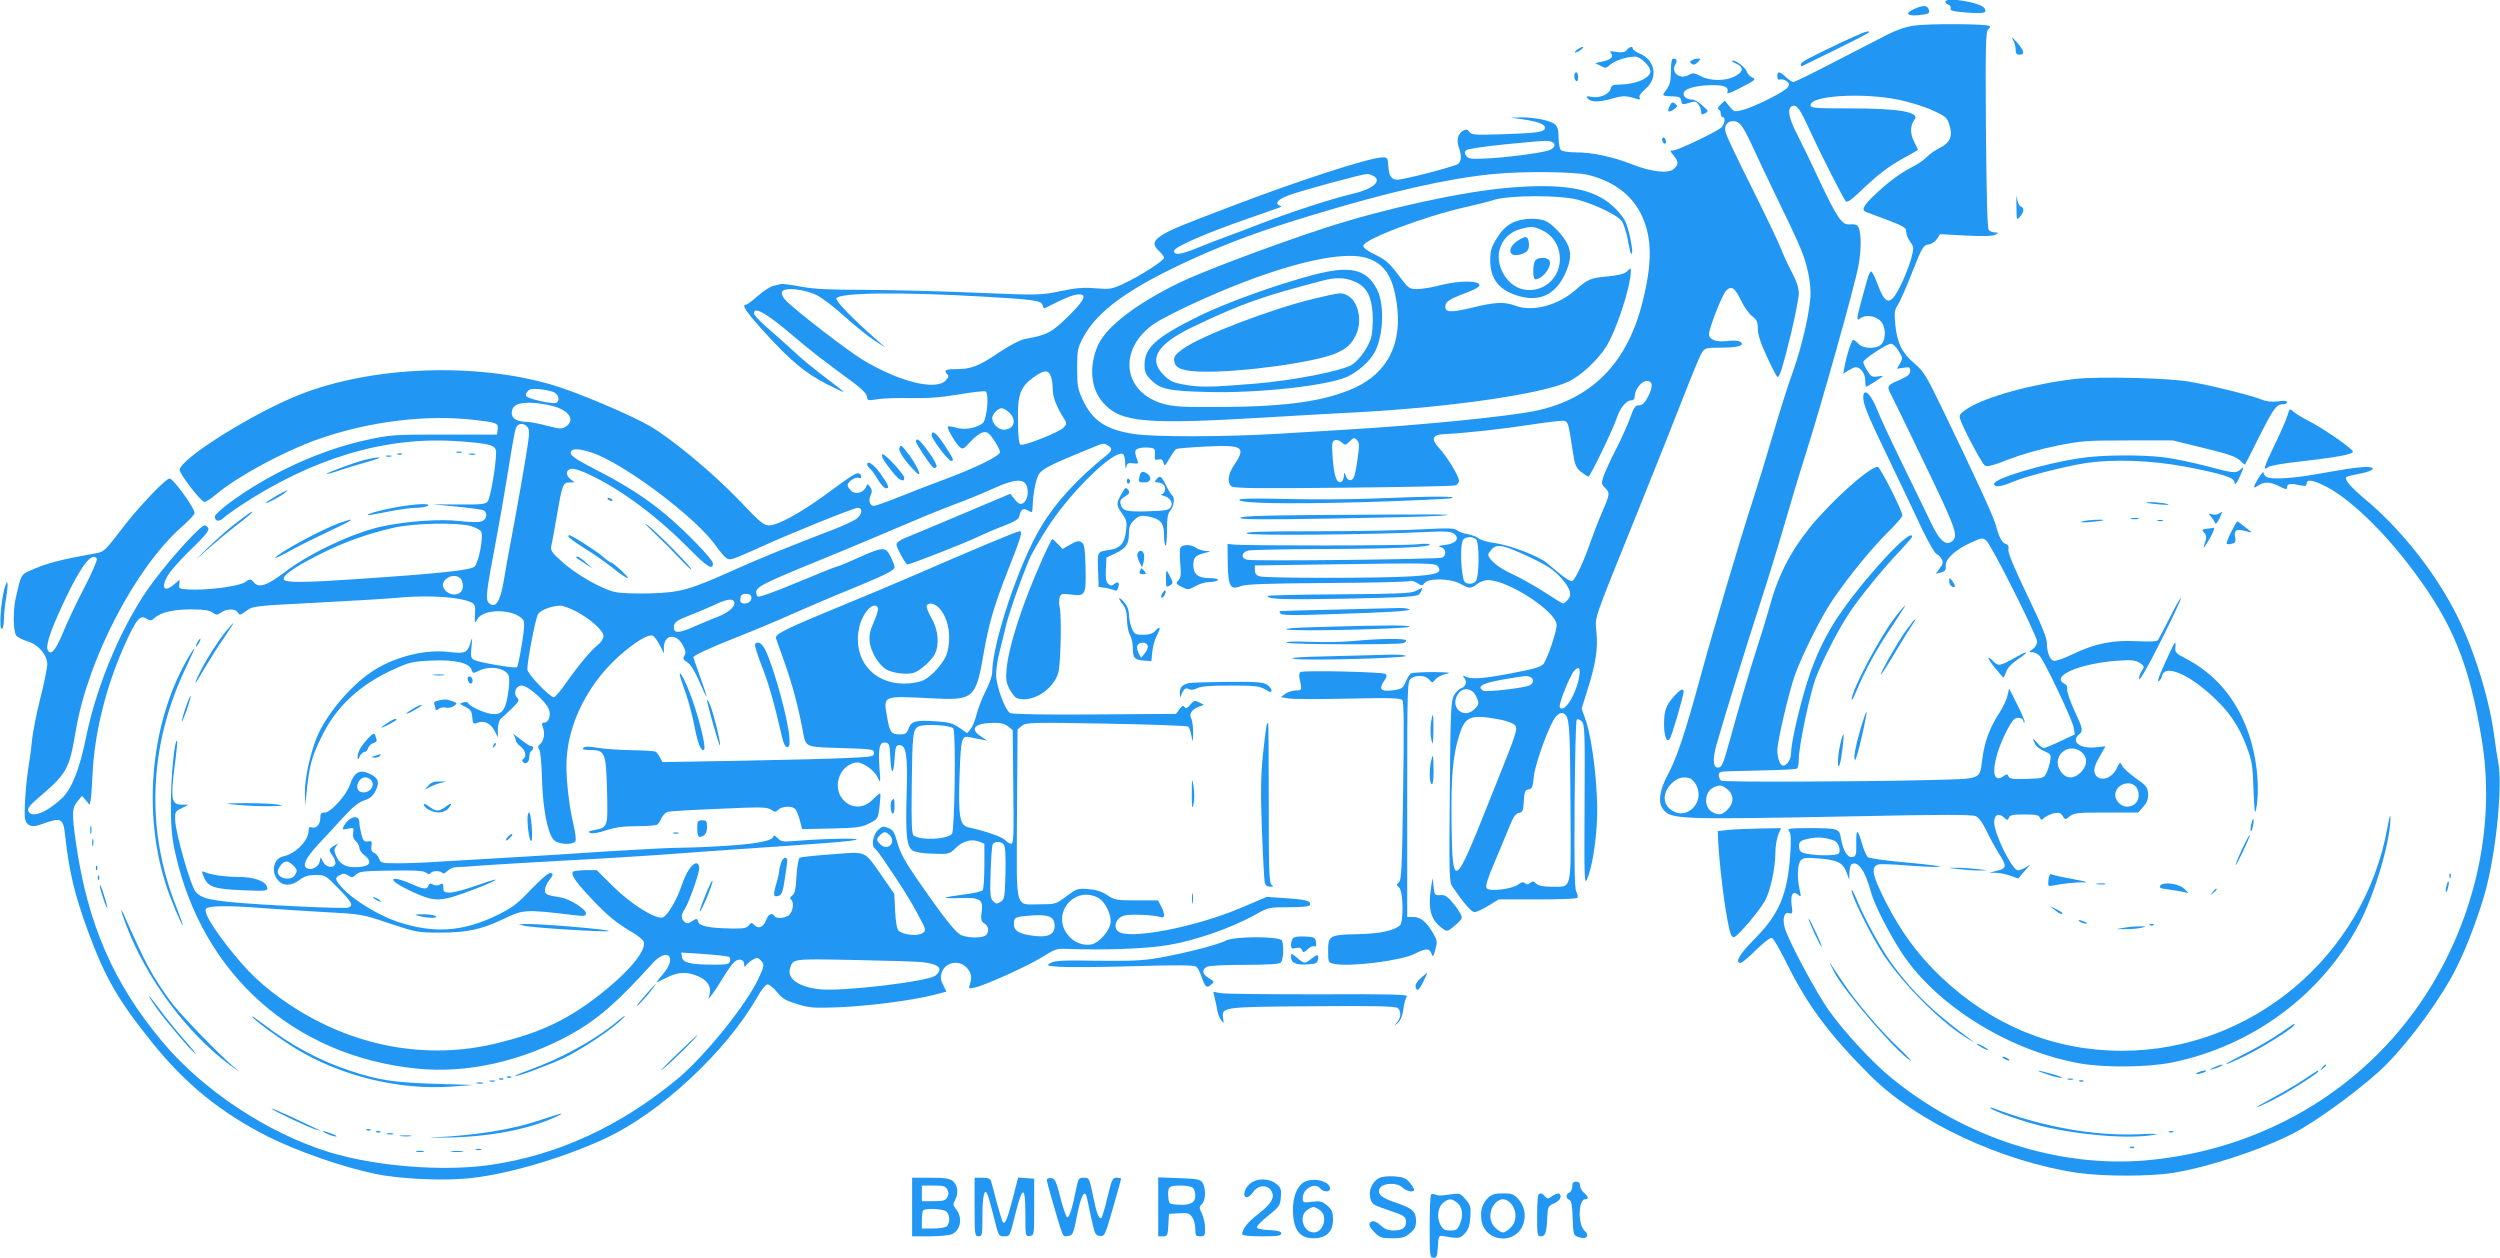 <?xml version="1.0" standalone="no"?>
<!DOCTYPE svg PUBLIC "-//W3C//DTD SVG 20010904//EN"
 "http://www.w3.org/TR/2001/REC-SVG-20010904/DTD/svg10.dtd">
<svg version="1.0" xmlns="http://www.w3.org/2000/svg"
 width="1280pt" height="644pt" viewBox="0 0 1280 644"
 preserveAspectRatio="xMidYMid meet">
<g transform="translate(0,644) scale(0.1,-0.1)"
fill="#2196f3" stroke="none">
<path d="M9960 6431 c0 -5 7 -12 16 -15 9 -3 14 -12 11 -20 -4 -10 14 -15 80
-20 92 -7 108 -3 94 21 -16 30 -201 61 -201 34z"/>
<path d="M9803 6395 c-51 -22 -42 -38 17 -33 58 6 63 9 54 32 -7 19 -28 20
-71 1z"/>
<path d="M9800 6309 c-42 -6 -92 -23 -140 -48 -41 -21 -163 -84 -270 -139
-107 -56 -200 -101 -207 -102 -7 0 -24 11 -39 25 -33 31 -44 32 -44 4 0 -14 5
-19 14 -16 8 3 22 -1 33 -8 14 -11 16 -18 7 -31 -13 -22 -166 -99 -228 -116
-46 -12 -47 -12 -71 17 l-24 30 -23 -22 c-12 -13 -17 -23 -10 -23 6 0 12 -9
12 -20 0 -11 5 -20 10 -20 16 0 11 -36 -7 -53 -26 -23 -223 -117 -245 -117
-19 0 -19 -1 1 -26 26 -33 26 -46 1 -69 -28 -25 -113 -16 -215 24 -99 39 -205
61 -288 61 -36 0 -68 5 -75 12 -7 7 -12 35 -12 63 0 37 -5 57 -18 68 -22 20
-107 37 -176 36 l-51 -1 62 -9 c79 -12 113 -25 113 -43 0 -22 -34 -27 -209
-33 -148 -5 -166 -4 -177 11 -10 14 -16 15 -33 7 -26 -15 -35 -49 -22 -85 15
-38 14 -71 -3 -85 -16 -13 -277 -81 -311 -81 -31 0 -43 18 -47 70 -3 43 -4 45
-33 44 -72 -4 -422 -117 -775 -252 -274 -104 -322 -125 -361 -153 -36 -25 -37
-45 -4 -75 14 -13 25 -28 25 -34 0 -14 -124 -94 -206 -132 -62 -29 -71 -30
-145 -24 -61 5 -101 2 -181 -15 -102 -21 -107 -21 -423 -8 -176 8 -432 14
-570 15 -190 0 -271 4 -337 17 -48 9 -93 15 -100 13 -7 -3 -25 -7 -40 -10 -15
-4 -50 -26 -78 -51 -28 -25 -55 -45 -60 -45 -25 0 -2 -35 97 -144 134 -146
203 -204 315 -262 49 -25 88 -43 88 -41 0 2 -41 34 -91 72 -50 37 -126 99
-168 139 -43 39 -105 95 -139 124 -34 29 -62 60 -62 68 0 37 64 1 198 -113 80
-69 170 -139 301 -234 50 -37 77 -63 79 -78 4 -23 6 -23 55 -15 29 5 105 7
170 6 85 -2 153 3 243 18 69 12 132 19 140 16 20 -8 7 -146 -15 -163 -32 -25
-93 -36 -134 -23 -21 6 -41 9 -44 6 -7 -7 41 -89 62 -106 14 -12 21 -8 53 28
20 23 49 44 63 48 23 5 31 0 58 -39 17 -25 31 -53 31 -62 0 -19 -126 -81 -285
-140 -55 -20 -155 -59 -223 -86 -67 -27 -129 -49 -137 -49 -22 0 -30 27 -17
55 8 17 7 28 -3 42 -13 17 -14 17 -21 0 -11 -29 -53 -41 -75 -21 -11 10 -19
23 -19 30 0 18 39 44 56 37 16 -6 19 13 4 22 -13 8 -33 -4 -175 -109 -128 -93
-243 -156 -287 -156 -28 0 -48 17 -152 127 -134 140 -348 318 -461 383 -105
60 -379 175 -499 210 -397 116 -926 95 -1295 -52 -239 -95 -611 -329 -611
-384 0 -22 110 -164 127 -164 8 0 35 18 61 40 105 89 345 219 517 280 261 92
556 129 804 100 115 -13 123 -16 119 -48 l-3 -27 -270 0 c-256 0 -276 -1 -396
-27 -239 -52 -499 -171 -706 -324 -40 -30 -73 -61 -73 -68 0 -25 21 -29 43 -9
12 11 49 38 82 60 372 247 749 360 1117 334 172 -12 198 -20 198 -58 -1 -74
-30 -237 -44 -252 -13 -13 -40 -15 -149 -14 l-132 1 125 -12 c69 -7 131 -15
138 -20 20 -12 14 -46 -11 -55 -14 -6 -60 -5 -113 1 -96 12 -270 0 -396 -27
-144 -30 -368 -135 -493 -229 -96 -74 -140 -89 -165 -58 -17 20 -17 20 -48 0
-34 -21 -199 -42 -290 -36 -43 3 -47 5 -44 26 l2 24 -31 -26 c-56 -47 -68 -5
-18 65 18 24 70 81 117 126 58 56 83 86 79 97 -4 9 -12 16 -19 16 -21 0 -163
-155 -261 -285 -152 -201 -291 -523 -347 -803 -32 -159 -73 -263 -124 -310
-79 -74 -156 -103 -171 -64 -5 12 6 27 40 57 161 138 168 150 204 359 62 364
305 830 541 1038 33 29 63 60 66 70 6 19 -108 178 -128 178 -20 0 -159 -146
-246 -260 -80 -105 -91 -116 -127 -122 -189 -34 -255 -51 -342 -90 -45 -20
-46 -22 -72 -138 -15 -63 -14 -173 2 -193 6 -9 32 -23 56 -30 57 -16 105 -72
103 -121 -1 -19 -17 -97 -36 -173 -19 -76 -37 -167 -41 -203 -3 -36 -10 -90
-15 -120 -18 -104 -29 -267 -21 -296 9 -34 36 -42 84 -24 102 37 111 33 121
-62 20 -182 49 -302 117 -487 88 -238 152 -350 329 -570 169 -211 352 -359
591 -480 150 -75 381 -156 549 -191 133 -28 369 -38 506 -20 197 24 472 107
679 204 278 131 613 442 771 719 22 39 45 67 54 67 9 0 31 -18 49 -40 26 -33
44 -43 103 -61 64 -20 85 -21 217 -16 155 7 373 35 482 63 l65 17 -17 34 c-14
27 -15 41 -7 64 18 53 87 67 127 25 24 -26 29 -48 17 -85 -8 -22 -6 -24 22
-18 52 10 281 114 350 158 56 36 74 43 112 41 201 -8 414 0 529 19 140 23 321
86 441 152 75 42 76 42 179 42 70 0 106 4 108 12 7 20 -18 27 -121 34 l-100 7
-129 -55 c-240 -102 -587 -168 -634 -120 -25 24 -7 68 32 79 30 9 158 4 189
-8 21 -8 21 17 1 56 l-16 30 -109 0 c-103 0 -113 2 -151 27 -29 19 -58 28 -98
31 -53 4 -59 2 -111 -37 -53 -40 -56 -41 -135 -41 -132 0 -120 -44 -118 462
l3 433 22 19 c22 17 42 18 433 11 226 -4 414 -11 419 -15 5 -5 12 -26 16 -47
7 -37 8 -36 9 15 0 29 -4 62 -10 73 -12 24 2 46 40 61 l25 9 -24 13 c-22 11
-27 10 -46 -12 -16 -19 -23 -22 -29 -12 -6 10 -12 7 -26 -11 l-18 -24 -415 -3
c-250 -2 -423 1 -434 7 -26 14 -72 140 -72 197 0 27 7 76 16 109 8 33 23 94
33 135 18 74 66 212 118 340 15 36 63 119 107 185 120 180 335 386 376 360 6
-3 11 -25 11 -48 1 -25 4 -33 6 -18 4 19 9 22 34 19 23 -4 29 -1 24 10 -18 49
-17 61 8 67 13 4 38 5 53 3 26 -3 29 -7 27 -35 -2 -27 0 -30 18 -26 15 4 22 0
26 -16 5 -20 8 -18 30 21 14 23 29 46 35 49 5 3 75 9 155 13 186 9 204 -2 143
-93 -33 -48 -38 -92 -15 -111 12 -10 132 -12 573 -7 306 3 565 8 575 12 9 4
17 15 17 24 0 23 -64 128 -102 167 -42 45 -35 68 22 71 112 5 308 27 449 49
85 13 162 22 171 19 19 -6 21 -14 42 -153 11 -74 17 -87 43 -108 17 -13 34
-24 38 -24 9 0 128 246 146 303 16 48 48 87 72 87 13 0 19 7 19 24 0 31 36 76
61 76 31 0 34 -29 8 -79 -18 -34 -30 -46 -47 -46 -19 0 -27 -11 -46 -65 -13
-36 -45 -108 -72 -160 -27 -52 -55 -114 -63 -136 -13 -39 -12 -43 8 -63 25
-25 24 -31 -20 -133 -16 -36 -43 -106 -60 -155 -34 -97 -73 -178 -89 -188 -6
-4 -32 11 -57 32 -25 21 -59 49 -75 62 -43 35 -185 89 -262 100 -38 5 -75 16
-85 24 -9 8 -34 18 -56 22 -22 3 -47 13 -55 20 -12 11 -46 12 -175 5 -88 -5
-331 -10 -540 -10 -287 0 -375 -3 -361 -12 20 -11 625 -6 916 8 104 5 128 3
145 -9 31 -24 9 -51 -46 -57 -34 -4 -39 -7 -21 -12 27 -7 30 -43 5 -53 -23 -9
-964 -19 -998 -11 -33 8 -30 37 5 47 14 4 181 7 371 8 371 1 559 9 559 23 0 5
-30 5 -67 1 -62 -7 -868 -8 -938 -1 l-30 3 1 -98 c2 -119 13 -140 67 -118 24
10 132 14 443 16 227 1 417 6 423 10 7 4 23 -1 37 -10 23 -15 27 -15 37 -1 19
27 132 25 182 -2 49 -27 56 -27 88 -2 14 11 39 20 55 20 104 0 352 -162 352
-230 0 -35 -48 -175 -68 -200 -13 -15 -51 -26 -157 -46 -151 -29 -209 -33
-240 -19 -17 8 -18 7 -7 -7 15 -19 6 -45 -19 -53 -11 -4 -27 -21 -36 -38 -14
-28 -17 -88 -20 -492 -4 -432 -3 -462 14 -486 62 -89 97 -129 113 -129 10 0
42 15 71 33 l52 32 198 0 c108 0 201 3 205 8 4 4 2 17 -5 30 -9 17 -11 126 -9
449 2 235 6 430 11 434 4 4 15 0 25 -9 16 -16 17 -51 15 -430 -2 -360 -1 -408
11 -382 26 55 48 188 53 315 6 148 -23 400 -57 499 l-22 63 30 96 c42 133 54
209 46 294 -7 86 -25 33 211 618 92 228 200 500 240 603 40 103 80 199 89 212
15 23 22 25 99 25 87 0 124 12 97 30 -8 6 -37 8 -66 4 -58 -7 -94 7 -94 35 0
30 68 204 88 223 27 27 45 15 77 -52 15 -32 41 -68 56 -79 24 -18 29 -29 29
-64 0 -29 14 -74 47 -144 26 -57 50 -103 54 -103 12 0 27 51 69 222 22 92 40
185 40 207 0 26 -12 63 -36 108 -20 37 -45 92 -56 121 -11 29 -78 169 -148
310 -71 141 -132 269 -135 285 -9 33 8 57 40 57 30 0 48 -23 91 -115 20 -44
70 -150 111 -235 133 -274 153 -319 173 -393 11 -39 20 -100 20 -136 0 -82
-41 -266 -91 -406 -22 -60 -67 -202 -100 -315 -33 -113 -80 -266 -104 -340
-64 -196 -208 -682 -271 -914 -75 -275 -119 -408 -165 -493 -42 -77 -51 -142
-25 -175 41 -54 70 -55 1004 -37 426 9 580 9 598 0 16 -7 35 -34 54 -73 16
-35 46 -89 66 -121 41 -64 39 -74 -18 -87 l-33 -8 38 -1 c21 -1 54 -8 74 -16
20 -8 37 -14 37 -13 1 2 15 19 31 37 l30 35 -27 -17 c-15 -9 -33 -15 -40 -12
-33 13 -118 190 -118 245 0 38 23 49 50 25 18 -16 20 -16 26 -1 5 13 21 16 79
16 58 0 74 -3 79 -16 6 -15 8 -15 24 0 10 8 32 19 49 22 25 5 34 2 44 -14 13
-20 13 -20 37 -1 22 17 42 19 187 19 l163 0 27 31 c20 24 25 41 23 68 -3 30
-11 41 -62 76 -32 23 -64 51 -70 64 -12 21 -12 21 -29 -14 -28 -59 -100 -71
-113 -19 -4 16 3 41 25 78 l31 55 -48 -5 c-81 -10 -132 29 -87 66 22 18 20 28
-26 126 -22 49 -38 97 -35 106 2 11 -3 22 -15 28 -71 38 79 103 270 117 76 5
94 3 116 -11 25 -17 26 -18 10 -42 -9 -14 -15 -33 -12 -42 2 -9 52 79 111 197
59 117 105 215 102 218 -3 3 -28 -41 -56 -98 -29 -57 -56 -109 -61 -116 -7 -8
-40 -9 -108 -6 -122 7 -216 -12 -330 -67 -45 -22 -88 -37 -97 -33 -20 7 -34
45 -34 91 0 26 -29 97 -101 246 -67 139 -99 217 -96 232 3 16 -1 25 -13 29
-20 6 -35 34 -50 92 -11 43 -101 240 -272 593 -85 177 -100 200 -146 239 -64
54 -89 106 -98 198 -6 61 -4 77 12 100 10 15 44 91 74 168 51 129 58 140 83
143 16 2 34 14 44 28 l16 25 132 -7 c90 -5 138 -3 151 4 18 11 18 11 -2 12
-12 0 -26 6 -32 13 -7 8 -11 187 -14 515 -3 434 -1 504 12 512 8 5 11 13 6 17
-11 11 -309 13 -386 2z m-77 -380 c56 -12 134 -36 174 -55 66 -30 73 -37 84
-74 18 -58 4 -90 -49 -117 -24 -12 -54 -33 -67 -47 -12 -13 -45 -36 -72 -50
-63 -31 -133 -84 -200 -149 -56 -54 -64 -74 -35 -84 9 -3 59 -22 110 -41 80
-31 92 -38 92 -59 0 -13 9 -36 20 -51 19 -26 20 -30 5 -87 -9 -33 -33 -94 -53
-135 -54 -109 -78 -106 -122 13 -12 31 -25 57 -30 57 -5 0 -14 -19 -20 -42 -7
-24 -20 -74 -31 -113 -24 -87 -25 -102 -4 -85 24 20 74 14 101 -11 29 -27 33
-92 7 -121 -23 -26 -94 -25 -118 2 -10 11 -22 20 -26 20 -9 0 -34 -77 -45
-138 l-7 -36 26 17 c15 9 32 17 38 17 25 0 49 -33 49 -67 0 -18 2 -33 5 -33 6
0 85 51 85 55 0 1 -13 0 -30 -3 -24 -3 -32 1 -49 29 -12 19 -21 39 -21 45 0
15 121 94 142 94 9 0 27 -16 39 -37 21 -34 22 -38 7 -64 l-16 -27 34 5 c30 5
34 3 34 -16 0 -17 -12 -27 -47 -43 -72 -31 -74 -33 -52 -76 11 -20 71 -145
135 -277 200 -413 211 -444 182 -473 -32 -32 -68 -2 -114 97 -15 31 -77 160
-139 286 -62 127 -123 257 -135 290 -31 79 -70 113 -70 61 0 -38 23 -94 139
-334 60 -125 134 -280 164 -345 31 -64 63 -120 72 -123 8 -4 20 -15 26 -26 9
-16 7 -26 -10 -48 l-20 -28 27 7 c22 6 26 13 24 33 -4 34 49 84 128 119 56 26
61 27 80 11 26 -22 260 -487 260 -517 0 -12 -10 -30 -22 -38 -23 -16 -23 -16
-2 -16 11 -1 28 -9 37 -19 26 -28 167 -327 174 -366 l6 -36 -74 -35 c-40 -19
-79 -35 -85 -35 -7 0 -22 12 -33 26 -23 29 -28 25 -10 -8 6 -11 27 -26 46 -34
33 -14 35 -18 30 -49 -3 -19 -12 -47 -19 -62 -13 -27 -16 -28 -101 -31 -71 -2
-88 0 -93 12 -5 14 -9 14 -26 2 -48 -34 -61 16 -32 115 19 64 66 160 87 177
16 13 47 6 47 -11 0 -6 3 -8 6 -5 3 3 -14 44 -37 89 l-42 84 -9 -37 c-4 -21
-24 -62 -43 -91 -46 -70 -73 -141 -85 -228 -16 -115 7 -105 -277 -113 -379 -9
-1047 -11 -1061 -3 -6 5 -12 17 -12 28 0 16 8 19 48 20 26 1 113 3 195 5 81 1
152 6 157 9 6 3 10 26 10 51 0 65 58 338 87 414 40 102 121 258 175 337 56 83
176 230 261 318 31 33 57 63 57 67 0 50 -212 -174 -357 -377 -79 -111 -138
-231 -181 -370 -42 -135 -82 -311 -82 -363 0 -29 -21 -62 -40 -62 -16 0 -30
37 -30 79 0 46 59 297 90 385 37 103 135 299 191 381 82 121 200 266 284 349
41 40 75 79 75 87 1 22 -114 249 -126 249 -42 0 -235 -173 -347 -310 -104
-130 -166 -252 -212 -425 -9 -33 -36 -121 -60 -195 -40 -125 -78 -253 -144
-490 -30 -107 -36 -120 -56 -120 -24 0 -27 42 -7 115 33 119 160 530 227 735
35 107 89 283 120 390 31 107 80 272 110 365 82 258 250 858 270 962 18 96 15
196 -8 210 -7 4 -24 6 -38 4 -38 -3 -63 33 -153 224 -41 88 -93 195 -115 238
-43 82 -52 133 -25 144 24 9 39 -12 96 -137 50 -108 156 -317 177 -349 8 -12
29 4 103 75 65 61 122 104 181 137 48 26 87 49 87 50 0 2 -9 21 -20 42 -21 40
-20 85 2 112 31 39 -78 58 -330 58 -182 0 -202 2 -202 17 0 49 269 65 453 27z
m-1779 -215 c24 -9 19 -29 -9 -42 -31 -14 -236 -41 -339 -44 -65 -3 -80 0 -89
14 -9 13 -9 20 0 29 6 6 91 19 189 29 215 21 228 22 248 14z m185 -169 c133
-32 229 -105 278 -211 52 -114 53 -242 2 -443 -78 -311 -260 -495 -549 -555
-144 -29 -592 -74 -970 -96 -85 -5 -249 -15 -365 -22 -263 -15 -615 -16 -719
0 -144 22 -213 68 -263 176 -25 54 -28 72 -28 161 0 90 3 105 29 154 73 139
236 257 566 407 183 83 358 147 600 220 404 123 701 190 935 213 156 15 413
12 484 -4z m-1098 -5 c49 -27 -3 -70 -116 -95 -92 -21 -310 -92 -460 -150 -66
-26 -149 -57 -185 -70 -36 -13 -98 -37 -139 -54 -84 -35 -124 -40 -119 -14 4
20 164 90 378 164 80 28 152 53 160 56 11 4 12 7 3 10 -29 10 -10 33 45 53 54
21 372 108 400 109 7 1 22 -4 33 -9z m-2846 -613 c28 -15 91 -63 140 -108 50
-45 117 -99 150 -121 l60 -39 -60 53 c-113 100 -197 187 -193 200 10 30 325
34 758 9 249 -14 292 -20 298 -43 2 -10 7 -18 11 -16 3 2 35 17 71 35 36 18
78 34 95 35 54 5 42 -25 -45 -111 -84 -83 -110 -97 -224 -117 -22 -4 -78 -33
-133 -70 -104 -70 -141 -84 -220 -84 -53 0 -63 -6 -42 -27 8 -8 5 -17 -10 -32
-52 -52 -240 -5 -426 108 -76 46 -344 253 -389 300 -19 19 -26 36 -22 47 10
25 117 14 181 -19z m1195 -413 c6 -14 10 -44 10 -68 0 -39 21 -93 60 -153 12
-19 12 -24 -4 -42 -21 -23 -201 -95 -220 -88 -9 4 -13 36 -14 116 -3 138 11
179 77 227 55 40 78 43 91 8z m-2541 -84 c24 -12 28 -45 7 -53 -17 -7 -137 20
-150 33 -6 6 -4 16 5 26 10 13 25 15 65 11 29 -3 62 -10 73 -17z m11 -75 c70
-24 92 -70 47 -99 -20 -13 -30 -13 -96 4 -41 11 -87 20 -102 20 -49 0 -79 17
-79 44 0 43 35 58 115 53 39 -3 90 -13 115 -22z m2317 -27 c41 -38 25 -88 -28
-88 -28 0 -59 31 -59 59 0 20 30 51 48 51 9 0 26 -10 39 -22z m-2467 -74 c11
-12 11 -31 2 -92 -12 -82 -59 -350 -91 -517 -10 -55 -25 -134 -31 -175 -19
-113 -44 -150 -78 -116 -17 17 -12 59 38 321 16 83 43 240 61 350 17 110 35
210 40 223 10 26 41 29 59 6z m4249 -176 c-11 -74 -18 -93 -32 -96 -10 -2 -21
5 -26 20 -10 23 -10 23 -10 1 -1 -12 -6 -25 -12 -29 -23 -14 -38 23 -45 113
-6 81 -5 93 10 99 10 4 25 -1 36 -11 17 -16 20 -15 40 5 20 20 24 21 37 7 14
-13 14 -26 2 -109z m-1278 82 c25 -14 24 -26 -2 -48 -153 -123 -263 -243 -337
-366 -113 -185 -252 -601 -252 -750 0 -16 -15 -59 -34 -95 -18 -36 -39 -90
-46 -119 -7 -29 -20 -62 -30 -74 l-18 -22 -40 28 c-34 23 -55 29 -120 33 -103
7 -127 1 -140 -37 -9 -25 -16 -30 -45 -30 -45 0 -52 11 -66 94 -18 105 -22
103 221 91 227 -12 234 -6 277 245 25 141 52 233 124 416 66 167 74 194 57
194 -13 0 -239 -95 -550 -230 -85 -37 -245 -104 -355 -149 -297 -122 -348
-148 -342 -169 3 -9 23 -66 45 -127 37 -104 69 -222 92 -345 17 -89 8 -84 197
-90 160 -5 168 -6 168 -25 0 -19 -9 -20 -140 -26 -77 -4 -321 -10 -542 -14
l-401 -7 -13 24 c-6 12 -16 26 -22 29 -5 4 -59 7 -121 8 -61 1 -139 6 -174 12
-47 8 -67 8 -75 0 -8 -8 1 -11 34 -11 77 0 82 -12 87 -208 5 -188 4 -189 -66
-202 -29 -5 -33 -9 -19 -15 11 -4 42 1 81 14 46 15 87 21 157 21 52 0 99 4
104 8 6 4 16 19 22 34 7 15 23 30 35 32 13 3 131 10 262 15 211 10 242 9 263
-4 21 -14 25 -14 39 0 17 16 61 20 82 6 7 -4 19 -30 26 -57 l13 -49 149 3
c131 3 154 6 194 26 44 22 45 23 53 85 4 35 6 65 4 68 -3 2 -20 -12 -40 -32
-92 -92 -223 17 -162 135 19 37 68 64 98 54 38 -12 77 -45 92 -77 13 -30 14
-27 8 50 -7 104 0 135 30 131 20 -3 22 -10 25 -68 4 -95 16 -106 22 -20 4 67
7 75 25 75 35 0 43 -52 37 -250 -6 -214 0 -269 31 -290 14 -8 54 -15 105 -16
80 -3 83 -2 115 29 37 36 80 48 120 33 l27 -11 0 -112 c0 -62 -4 -118 -8 -125
-4 -7 -48 -17 -97 -23 -49 -6 -92 -13 -94 -16 -3 -3 31 -4 75 -2 103 4 119 -7
110 -72 -5 -38 -3 -47 14 -58 22 -14 26 -42 8 -60 -15 -15 -85 -16 -124 -1
-30 11 -92 90 -241 306 -51 75 -76 122 -88 168 -15 53 -22 66 -47 76 -26 10
-32 9 -53 -11 -26 -24 -35 -83 -15 -95 6 -4 26 -30 45 -58 19 -29 55 -83 80
-120 25 -38 67 -107 92 -154 45 -83 46 -86 27 -100 -23 -18 -101 -10 -123 12
-9 9 -15 43 -18 101 l-4 87 -63 91 c-94 134 -74 126 -256 112 -85 -6 -160 -14
-166 -18 -6 -4 -13 -46 -16 -94 -4 -67 -8 -90 -22 -99 -11 -8 -13 -15 -7 -20
17 -10 13 -56 -6 -77 -17 -19 -68 -25 -78 -8 -12 19 -31 10 -42 -20 -14 -37
-39 -48 -60 -27 -15 15 -17 15 -29 -1 -10 -14 -27 -17 -87 -16 -116 2 -165 12
-172 34 -6 18 -8 19 -31 4 -19 -13 -27 -14 -39 -4 -19 16 -19 35 0 64 22 34
75 183 75 211 0 15 -6 25 -14 25 -23 0 -53 -46 -76 -114 -24 -72 -72 -154 -96
-163 -34 -13 -163 67 -253 157 l-86 85 -57 0 c-31 -1 -60 -4 -64 -8 -14 -13
14 -54 96 -140 83 -88 125 -122 213 -174 26 -15 50 -36 53 -45 15 -49 -90
-169 -253 -292 -152 -114 -285 -175 -497 -227 -361 -89 -741 -18 -1066 199
-131 88 -215 167 -319 302 -80 104 -115 165 -107 186 7 17 113 19 297 4 68 -5
209 -14 313 -20 187 -10 192 -11 330 -58 137 -45 145 -47 261 -47 134 0 208
16 315 66 113 54 112 54 374 23 48 -6 56 -4 56 10 0 21 -83 74 -129 81 -76 13
-81 15 -81 38 0 12 9 33 20 47 24 30 25 40 5 40 -9 0 -53 -39 -98 -86 -69 -73
-95 -92 -172 -130 -176 -85 -324 -95 -508 -34 -100 33 -233 115 -286 176 -37
41 -38 50 -10 64 16 9 25 8 41 -2 19 -13 24 -12 40 4 15 15 37 18 140 20 170
3 207 1 223 -12 9 -7 15 -8 20 0 8 13 52 13 60 0 3 -5 14 -1 25 10 11 11 30
20 43 20 13 0 81 4 153 10 71 5 262 16 424 25 162 8 378 22 480 29 102 8 257
19 345 25 493 33 632 44 650 52 20 9 -178 5 -317 -7 -58 -5 -69 -3 -87 15 -12
12 -21 16 -21 10 0 -22 -71 -37 -218 -48 -84 -6 -195 -11 -246 -11 -52 0 -226
-9 -387 -19 -162 -11 -382 -25 -489 -31 -107 -6 -262 -15 -343 -20 -82 -6
-189 -10 -238 -10 -85 0 -90 1 -98 24 -5 13 -17 26 -26 30 -12 4 -16 15 -13
34 3 25 1 28 -18 24 -19 -3 -24 2 -33 34 -6 22 -11 49 -11 62 0 46 -53 33 -81
-20 -8 -16 -6 -17 22 -11 30 6 32 5 27 -20 -3 -18 1 -32 13 -43 11 -10 19 -25
19 -35 0 -10 11 -26 25 -37 48 -38 28 -62 -49 -62 -49 0 -79 18 -96 60 -10 25
-10 33 1 47 12 15 12 16 -1 8 -38 -21 -40 -26 -18 -55 12 -17 18 -36 14 -45
-9 -23 -48 -15 -62 13 l-12 23 -6 -25 c-6 -26 -45 -44 -65 -31 -24 14 -7 50
56 119 38 40 97 105 133 144 46 51 77 75 105 84 30 10 44 22 58 49 21 43 15
65 -24 84 -55 29 -85 14 -108 -54 -17 -52 -98 -141 -127 -141 -20 0 -24 -5
-24 -29 0 -32 -22 -56 -45 -47 -11 4 -15 -1 -15 -17 0 -51 -66 -118 -131 -132
-47 -11 -63 -75 -28 -119 27 -34 70 -34 113 -1 25 19 45 25 83 25 48 0 51 -2
116 -69 70 -72 78 -87 50 -98 -19 -7 -449 13 -598 28 -120 12 -155 22 -183 52
-24 26 -103 299 -105 367 -2 42 0 46 33 62 l35 18 -33 0 c-54 0 -59 27 -39
187 10 75 16 138 14 140 -13 12 -32 -183 -32 -317 0 -126 4 -175 23 -260 138
-618 607 -1037 1234 -1101 254 -27 536 36 787 173 139 77 242 166 423 367 77
84 127 30 52 -57 -19 -23 -34 -42 -32 -42 2 0 25 11 52 25 59 30 106 31 164 5
45 -21 65 -52 55 -91 l-6 -24 20 25 c11 14 36 52 56 86 20 33 45 68 56 78 23
21 51 15 51 -11 1 -16 2 -16 13 -2 7 9 22 21 34 27 17 10 25 9 37 -4 22 -21
20 -30 -13 -99 -64 -134 -274 -394 -410 -507 -294 -245 -620 -394 -964 -443
-241 -34 -582 -7 -822 66 -314 97 -647 317 -855 567 -250 299 -381 601 -441
1015 -22 157 -21 181 11 218 l20 24 20 -23 19 -23 5 23 c3 13 7 75 10 138 11
216 71 453 169 669 57 124 74 144 108 123 18 -11 24 -11 39 3 33 30 93 44 185
45 66 0 97 -4 113 -16 20 -14 24 -14 44 0 29 21 75 20 86 0 8 -15 13 -14 43 8
33 25 40 26 354 42 176 9 380 21 452 28 140 11 290 0 343 -25 22 -11 25 -18
22 -62 -2 -49 -2 -49 13 -24 30 54 187 52 232 -3 10 -12 9 -37 -5 -126 -10
-62 -21 -115 -25 -118 -8 -8 -194 24 -219 37 -17 9 -19 18 -14 67 5 51 5 53
-5 22 -16 -53 -28 -58 -111 -48 -114 14 -261 -20 -374 -88 -118 -70 -255 -231
-304 -354 -34 -87 -60 -210 -59 -280 l2 -65 8 80 c13 125 26 173 74 270 75
157 197 270 375 350 78 35 94 39 193 43 119 5 191 -12 202 -49 6 -17 8 -18 35
-4 58 30 145 14 156 -29 3 -14 1 -57 -6 -96 -14 -83 -35 -104 -91 -94 -41 8
-106 39 -111 53 -1 6 -13 8 -26 5 -21 -6 -21 -7 10 -23 27 -13 34 -23 36 -53
3 -35 5 -37 28 -28 33 13 67 -4 87 -43 l16 -32 0 42 c1 26 7 47 17 55 9 7 34
30 56 52 35 34 38 40 25 55 -21 23 -5 61 25 61 29 0 121 -79 137 -119 14 -33
1 -71 -24 -71 -11 0 -12 -5 -5 -26 12 -30 4 -68 -16 -85 -10 -8 -11 -15 -4
-25 7 -7 13 -73 15 -151 4 -150 28 -278 60 -313 23 -25 102 -28 112 -5 3 9 -2
46 -11 84 -20 82 -36 214 -36 299 0 213 115 438 300 589 73 59 121 86 142 78
8 -3 24 -25 36 -48 l21 -42 0 31 c2 66 63 73 96 12 16 -29 18 -42 9 -55 -9
-15 -7 -21 15 -34 17 -11 38 -45 61 -97 19 -45 36 -80 37 -78 2 2 -13 47 -32
100 -19 53 -35 99 -35 101 0 9 87 49 231 106 82 32 208 85 281 118 73 32 196
85 273 116 195 80 245 104 245 121 0 8 -9 33 -20 54 -26 52 -40 51 -164 -5
-55 -25 -103 -45 -109 -45 -5 0 -95 -36 -200 -80 -105 -44 -197 -78 -205 -75
-7 3 -12 15 -10 27 3 26 56 51 418 198 118 49 271 113 340 143 69 30 179 75
245 100 66 24 161 63 211 86 129 58 174 53 176 -18 1 -33 -16 -61 -37 -61 -8
0 -22 12 -32 26 l-20 26 -249 -105 c-137 -58 -268 -113 -291 -122 -25 -10 -43
-24 -43 -33 0 -16 47 -102 56 -102 14 0 278 103 349 136 44 21 112 50 150 64
49 19 71 32 74 46 6 36 21 46 45 30 21 -13 22 -12 23 23 3 73 19 150 37 170
22 24 65 46 212 106 126 52 110 48 135 35z m-2574 -66 c185 -93 466 -313 558
-435 67 -90 68 -90 112 -75 21 8 74 31 118 51 138 64 486 205 506 205 29 0 24
-35 -8 -58 -16 -10 -64 -33 -108 -50 -247 -95 -385 -151 -514 -209 -232 -104
-275 -116 -427 -121 -77 -2 -153 0 -185 7 -68 14 -207 94 -278 161 -47 42 -53
52 -48 77 4 15 16 84 28 152 27 158 31 171 65 171 l26 0 -23 18 c-27 23 -20
52 13 52 13 0 51 -13 86 -30 165 -78 345 -212 514 -383 90 -91 118 -108 118
-71 0 19 -133 158 -234 243 -103 87 -200 150 -353 230 -127 65 -150 82 -138
102 13 20 94 3 172 -37z m-688 -347 c24 -7 49 -19 54 -28 14 -22 -11 -154 -32
-179 -17 -19 -173 -36 -606 -65 -261 -18 -361 -19 -371 -3 -12 18 47 61 175
126 123 63 252 110 391 141 99 22 318 27 389 8z m5149 -69 c17 -17 16 -189 -1
-212 -8 -11 -23 -17 -38 -14 -20 2 -25 10 -31 48 -11 74 -9 165 4 178 7 7 21
12 33 12 12 0 26 -5 33 -12z m277 -92 c89 -42 119 -63 158 -105 49 -56 58 -88
31 -115 -8 -9 -18 -16 -21 -16 -4 0 -48 27 -98 60 -51 32 -126 75 -167 93 -66
30 -118 74 -118 98 0 5 9 18 20 29 27 27 61 19 195 -44z m-7339 -7 c3 -6 -26
-75 -67 -153 -40 -77 -89 -181 -109 -231 -37 -89 -63 -116 -77 -80 -9 26 23
116 97 270 80 166 133 231 156 194z m6868 -41 c19 -31 -7 -41 -141 -49 -155
-10 -738 -10 -773 0 -18 5 -25 14 -25 31 l0 25 360 5 c547 8 566 8 579 -12z
m-5006 -60 c7 -7 12 -25 12 -40 0 -49 -67 -57 -97 -12 -27 42 49 88 85 52z
m1486 -87 c11 -18 -6 -41 -30 -41 -17 0 -24 6 -24 18 0 10 3 22 7 25 9 10 41
8 47 -2z m-84 -40 c0 -22 -37 -51 -90 -71 -19 -7 -70 -28 -113 -47 -81 -36
-107 -37 -107 -5 0 26 14 36 90 65 36 14 90 37 120 51 67 32 100 34 100 7z
m1048 -24 c48 -51 65 -145 41 -231 -13 -45 -76 -118 -123 -140 -20 -9 -60 -16
-98 -16 -163 0 -266 131 -228 291 18 75 74 133 95 98 4 -6 -5 -38 -20 -71 -21
-47 -26 -71 -22 -105 5 -48 44 -114 82 -139 29 -19 102 -29 139 -20 32 8 93
60 112 97 25 49 18 124 -17 185 -17 30 -28 58 -24 64 11 17 40 11 63 -13z
m-1855 -19 c74 -40 137 -97 137 -126 0 -11 -12 -30 -27 -42 -36 -28 -101 -106
-165 -197 -28 -40 -56 -73 -62 -73 -22 1 -136 120 -136 143 0 46 42 263 55
283 14 21 66 41 114 43 13 1 51 -14 84 -31z m5133 -330 c-15 -93 -79 -194
-100 -159 -8 12 51 160 72 184 25 29 35 20 28 -25z m-252 -4 c21 -8 20 -31 -2
-43 -24 -13 -216 -35 -236 -28 -9 4 -16 11 -16 17 0 15 42 29 134 44 101 17
101 17 120 10z m-279 -94 c20 -38 19 -46 -5 -70 -57 -57 -131 11 -84 78 23 34
69 30 89 -8z m462 -102 c19 -24 22 -92 24 -472 2 -437 9 -406 -97 -406 -44 0
-67 5 -79 16 -13 13 -18 14 -31 3 -11 -9 -18 -9 -26 -1 -8 8 -18 6 -37 -8 -34
-23 -144 -36 -159 -18 -8 10 3 46 42 138 29 69 64 152 77 185 18 44 31 61 46
63 19 3 22 11 25 60 3 49 6 57 24 60 18 3 22 12 27 65 6 66 82 274 113 308 20
22 37 24 51 7z m-348 -20 c36 -6 75 -19 85 -29 20 -18 18 -24 -124 -378 -185
-466 -193 -471 -198 -128 -3 236 6 347 39 452 30 97 57 108 198 83z m-2508
-37 l24 -19 3 -291 c3 -248 2 -291 -11 -291 -7 0 -21 8 -31 19 -14 16 -103 47
-188 65 -44 10 -52 54 -45 265 7 196 10 206 56 196 13 -3 37 -8 55 -11 l31 -6
-32 21 c-61 39 -33 69 63 70 37 1 59 -5 75 -18z m-280 -11 c14 -22 7 -526 -7
-540 -28 -28 -155 -34 -195 -9 -11 6 -13 55 -11 246 3 274 6 301 36 314 34 14
165 6 177 -11z m5762 -111 c46 -25 50 -73 11 -113 -41 -40 -84 -34 -110 16
-33 64 35 130 99 97z m-8745 -151 c30 -30 -11 -78 -53 -62 -32 13 -11 74 25
74 9 0 21 -5 28 -12z m6757 6 c8 -4 23 -20 31 -36 41 -80 -40 -172 -116 -133
-59 30 -63 96 -8 147 29 27 60 34 93 22z m2279 -40 c9 -8 16 -28 16 -44 0 -36
-24 -60 -60 -60 -30 0 -60 30 -60 60 0 50 69 79 104 44z m-2090 -15 c34 -27
35 -71 1 -104 -26 -27 -46 -31 -76 -14 -47 24 -44 104 4 127 32 15 41 14 71
-9z m-4289 -235 c35 -35 -8 -82 -44 -50 -25 23 -26 30 -5 50 20 20 29 20 49 0z
m584 -48 c8 -9 11 -57 9 -146 -3 -123 -5 -134 -24 -147 -19 -12 -24 -12 -39 3
-15 15 -17 35 -13 148 2 72 7 137 11 144 11 16 42 15 56 -2z m-3639 -106 c24
-24 24 -30 7 -54 -16 -22 -65 -18 -80 5 -8 13 -6 24 6 43 21 31 40 33 67 6z
m4121 -166 c39 -20 73 -92 64 -135 -9 -41 -59 -96 -95 -104 -44 -10 -95 11
-125 51 -82 108 36 250 156 188z m-234 -106 c7 -6 13 -23 13 -38 0 -49 -41
-64 -131 -48 -63 11 -83 29 -77 71 3 19 11 23 68 28 72 7 108 3 127 -13z
m-1653 -198 c5 -5 6 -16 3 -24 -5 -13 -22 -16 -84 -15 -119 0 -157 10 -161 38
l-4 24 119 -8 c65 -4 122 -11 127 -15z m986 -26 c88 -10 111 -32 71 -68 -34
-31 -481 -84 -595 -71 -107 12 -167 54 -151 107 16 50 8 49 324 43 163 -3 321
-8 351 -11z"/>
<path d="M9980 3464 c0 -12 7 -24 15 -28 19 -7 19 5 0 30 -14 19 -14 19 -15
-2z"/>
<path d="M9710 3289 c-82 -103 -231 -385 -230 -432 1 -6 11 13 24 43 45 108
107 222 181 330 40 61 72 110 70 110 -3 0 -23 -23 -45 -51z"/>
<path d="M9756 3208 c-45 -65 -126 -206 -126 -222 0 -5 31 43 70 108 38 64 79
130 90 146 12 17 19 30 16 30 -3 0 -25 -28 -50 -62z"/>
<path d="M10325 3077 c-86 -48 -93 -50 -120 -22 -37 37 -30 13 11 -37 20 -23
38 -45 40 -47 2 -2 9 10 15 28 7 21 29 44 63 67 57 38 52 46 -9 11z"/>
<path d="M9527 2713 c-28 -98 -40 -163 -28 -163 8 0 64 241 57 247 -1 2 -14
-36 -29 -84z"/>
<path d="M9422 2629 c-14 -59 -16 -137 -3 -104 9 22 25 155 19 155 -3 0 -10
-23 -16 -51z"/>
<path d="M7727 5479 c-237 -19 -642 -108 -940 -205 -272 -89 -633 -225 -752
-283 -224 -110 -373 -226 -415 -322 -46 -108 -35 -221 29 -292 92 -102 214
-112 871 -72 129 8 330 19 445 25 467 26 925 92 1063 155 62 28 149 108 193
176 54 84 128 309 129 392 0 16 -1 16 -19 -2 -13 -13 -41 -20 -97 -26 -90 -8
-102 -13 -163 -66 -92 -82 -221 -117 -310 -85 -60 22 -103 20 -223 -9 -108
-26 -138 -25 -138 4 0 26 19 39 102 70 45 16 73 32 73 41 0 24 -103 24 -195 1
-44 -12 -99 -21 -123 -21 -43 0 -45 2 -98 73 -45 60 -65 77 -116 102 -38 18
-63 36 -63 46 0 33 312 151 525 199 50 11 115 27 145 37 80 24 341 25 430 0
91 -25 205 -81 224 -110 9 -13 21 -51 28 -83 14 -74 17 -88 23 -82 9 9 -16
132 -35 168 -11 21 -40 56 -66 78 -99 88 -251 114 -527 91z m-726 -361 c88
-29 131 -95 150 -230 30 -205 -45 -355 -214 -433 -151 -69 -346 -97 -687 -99
-205 -1 -243 2 -299 18 -204 61 -227 279 -44 407 64 44 302 155 473 219 290
110 518 153 621 118z"/>
<path d="M6730 5034 c-196 -51 -455 -145 -595 -214 -219 -109 -275 -160 -275
-249 0 -35 6 -49 33 -76 48 -48 91 -57 289 -62 256 -7 605 31 711 76 57 24
123 83 147 131 44 86 49 244 10 319 -53 103 -137 123 -320 75z m213 -39 c55
-26 80 -74 85 -164 2 -42 -1 -94 -7 -117 -13 -48 -60 -116 -97 -140 -49 -33
-306 -83 -506 -99 -224 -18 -271 -19 -357 -4 -55 10 -72 18 -103 49 -82 82
-34 159 155 249 242 116 351 154 662 235 70 18 118 15 168 -9z"/>
<path d="M6725 4910 c-217 -52 -577 -190 -668 -256 -40 -29 -48 -40 -45 -62 4
-38 43 -53 146 -55 197 -4 576 48 682 94 55 25 77 44 101 91 36 71 15 176 -42
205 -31 17 -34 16 -174 -17z"/>
<path d="M7743 5299 c-30 -15 -53 -37 -78 -77 -30 -48 -35 -65 -35 -115 0 -96
46 -154 147 -183 105 -30 185 7 234 109 33 70 36 113 13 160 -21 41 -71 95
-106 113 -40 21 -126 18 -175 -7z m153 -38 c75 -34 110 -125 80 -206 -42 -108
-180 -135 -255 -50 -85 98 -52 232 66 263 54 14 63 14 109 -7z"/>
<path d="M7773 5209 c-57 -36 -52 -87 7 -73 38 9 51 24 48 57 -4 39 -15 42
-55 16z"/>
<path d="M7862 5108 c-15 -15 -16 -98 -1 -98 36 0 85 63 73 94 -7 19 -55 21
-72 4z"/>
<path d="M1157 3208 c-43 -53 -96 -136 -131 -205 -41 -82 -30 -76 18 10 25 42
69 113 100 157 30 44 53 80 51 80 -2 0 -19 -19 -38 -42z"/>
<path d="M1010 3150 c-6 -11 -8 -20 -6 -20 3 0 10 9 16 20 6 11 8 20 6 20 -3
0 -10 -9 -16 -20z"/>
<path d="M3866 3141 c-3 -5 12 -53 33 -108 36 -89 65 -193 103 -358 9 -41 18
-60 28 -60 12 0 14 10 12 45 -5 92 -81 367 -124 453 -18 35 -40 48 -52 28z"/>
<path d="M965 3075 c-191 -325 -237 -783 -117 -1160 22 -71 83 -217 88 -213 1
2 -13 43 -32 92 -159 395 -143 827 46 1224 27 56 47 102 45 102 -2 0 -16 -20
-30 -45z"/>
<path d="M2223 2983 c15 -2 37 -2 50 0 12 2 0 4 -28 4 -27 0 -38 -2 -22 -4z"/>
<path d="M3480 2987 c0 -5 13 -47 30 -93 16 -47 37 -125 46 -174 16 -87 35
-132 49 -118 11 10 -23 150 -62 260 -31 86 -62 147 -63 125z"/>
<path d="M2397 2974 c-8 -8 3 -34 14 -34 11 0 12 27 0 34 -4 3 -11 3 -14 0z"/>
<path d="M951 2819 c-12 -35 -21 -68 -20 -73 0 -6 11 20 25 58 13 38 22 71 20
73 -2 2 -13 -24 -25 -58z"/>
<path d="M2242 2853 c-16 -3 -22 -9 -18 -20 3 -8 6 -19 6 -25 0 -6 6 -6 15 2
8 7 25 10 37 7 13 -3 32 1 42 8 18 14 18 15 -8 25 -28 10 -34 11 -74 3z"/>
<path d="M3620 2855 c0 -17 62 -236 66 -232 7 6 -33 167 -50 207 -8 19 -15 31
-16 25z"/>
<path d="M2113 2810 c-46 -27 -41 -34 5 -8 46 27 48 28 36 28 -5 0 -24 -9 -41
-20z"/>
<path d="M1987 2741 c-45 -29 -45 -35 1 -12 23 12 42 24 42 26 0 9 -14 4 -43
-14z"/>
<path d="M1883 2658 c-36 -39 -53 -70 -52 -95 0 -15 2 -14 11 5 6 12 17 22 24
22 7 0 15 9 19 19 3 11 15 23 26 26 20 7 21 10 11 38 -7 16 -11 14 -39 -15z"/>
<path d="M2628 2680 c6 -8 12 -20 12 -28 0 -8 11 -23 25 -34 26 -20 33 -52 14
-64 -7 -4 -7 -10 -1 -16 15 -15 32 0 32 27 0 13 5 27 10 30 13 8 13 25 -1 25
-6 0 -32 17 -57 37 -26 20 -41 31 -34 23z"/>
<path d="M2526 2623 c-6 -14 -5 -15 5 -6 7 7 10 15 7 18 -3 3 -9 -2 -12 -12z"/>
<path d="M1920 2570 c-23 -7 -23 -8 -3 -9 12 -1 25 4 28 9 3 6 5 10 3 9 -2 -1
-14 -5 -28 -9z"/>
<path d="M2194 2419 l-19 -22 25 13 c14 8 39 17 55 21 l30 7 -36 1 c-25 1 -42
-5 -55 -20z"/>
<path d="M4567 2343 c-11 -10 -8 -61 3 -68 6 -4 10 10 10 34 0 42 -2 46 -13
34z"/>
<path d="M1205 2320 c39 -4 113 -8 165 -8 78 1 87 2 50 9 -25 4 -99 7 -165 7
-110 -1 -114 -2 -50 -8z"/>
<path d="M2170 2321 c0 -17 43 -41 76 -41 17 0 38 8 47 18 26 28 20 36 -9 13
-15 -12 -34 -21 -44 -21 -10 0 -29 9 -44 21 -14 11 -26 16 -26 10z"/>
<path d="M2701 2243 c0 -53 13 -120 20 -108 9 15 -2 145 -12 145 -5 0 -9 -17
-8 -37z"/>
<path d="M3570 2202 c0 -46 6 -55 31 -41 13 7 19 21 19 44 0 31 -3 35 -25 35
-22 0 -25 -4 -25 -38z"/>
<path d="M462 2190 c0 -19 2 -27 5 -17 2 9 2 25 0 35 -3 9 -5 1 -5 -18z"/>
<path d="M3448 2173 c6 -2 18 -2 25 0 6 3 1 5 -13 5 -14 0 -19 -2 -12 -5z"/>
<path d="M2600 2155 c-19 -22 -8 -25 13 -3 9 10 13 18 8 18 -5 0 -14 -7 -21
-15z"/>
<path d="M472 2125 c0 -16 2 -22 5 -12 2 9 2 23 0 30 -3 6 -5 -1 -5 -18z"/>
<path d="M4000 2025 c-5 -14 -10 -33 -10 -42 0 -8 -7 -40 -16 -70 -17 -59 -15
-68 14 -59 15 5 21 23 31 91 15 101 15 99 2 103 -6 2 -15 -8 -21 -23z"/>
<path d="M491 1994 c0 -11 3 -14 6 -6 3 7 2 16 -1 19 -3 4 -6 -2 -5 -13z"/>
<path d="M1044 1949 c21 -50 52 -61 198 -67 124 -5 130 -4 126 14 -6 32 -65
54 -148 54 -73 1 -137 10 -172 25 -17 7 -17 5 -4 -26z"/>
<path d="M501 1944 c0 -11 3 -14 6 -6 3 7 2 16 -1 19 -3 4 -6 -2 -5 -13z"/>
<path d="M2020 1926 c21 -21 127 -72 176 -85 31 -8 56 -8 95 0 53 11 253 88
246 95 -2 2 -47 -12 -101 -31 -53 -19 -112 -35 -131 -35 -31 0 -35 3 -35 25 0
22 -3 24 -18 16 -11 -6 -24 -6 -35 0 -13 8 -19 6 -23 -5 -8 -22 -24 -20 -90 9
-65 29 -108 34 -84 11z"/>
<path d="M3612 1858 c-18 -44 -31 -83 -29 -85 6 -6 69 146 65 157 -2 5 -18
-27 -36 -72z"/>
<path d="M511 1905 c1 -21 37 -127 38 -110 0 6 -8 37 -19 70 -10 33 -19 51
-19 40z"/>
<path d="M1910 1846 c0 -3 9 -10 20 -16 11 -6 20 -8 20 -6 0 3 -9 10 -20 16
-11 6 -20 8 -20 6z"/>
<path d="M621 1779 c-1 -4 10 -37 24 -73 103 -273 307 -550 528 -716 45 -34
62 -45 37 -24 -86 71 -296 289 -342 354 -93 131 -121 182 -235 440 -7 14 -12
22 -12 19z"/>
<path d="M2145 1750 c46 -12 103 -12 85 0 -8 5 -37 9 -65 9 -44 -1 -46 -2 -20
-9z"/>
<path d="M2685 1700 c36 -10 425 -34 432 -27 7 8 -360 39 -432 36 l-30 -1 30
-8z"/>
<path d="M3329 1373 c-59 -67 -72 -83 -67 -83 3 0 27 25 53 55 47 56 59 78 14
28z"/>
<path d="M802 1278 c46 -65 179 -221 200 -234 7 -5 -20 29 -61 75 -40 46 -96
115 -123 152 -63 86 -75 91 -16 7z"/>
<path d="M1290 1236 c0 -11 146 -118 226 -166 233 -141 531 -213 799 -193
l110 8 -200 6 c-210 7 -286 18 -430 66 -159 52 -304 130 -447 240 -32 24 -58
42 -58 39z"/>
<path d="M3165 1214 c-113 -95 -285 -190 -449 -250 -50 -18 -86 -33 -79 -34
21 0 187 62 258 97 84 42 215 128 270 177 46 40 46 48 0 10z"/>
<path d="M3455 1032 c-60 -58 -87 -88 -60 -65 50 41 184 173 175 173 -3 -1
-54 -49 -115 -108z"/>
<path d="M2598 923 c7 -3 16 -2 19 1 4 3 -2 6 -13 5 -11 0 -14 -3 -6 -6z"/>
<path d="M2558 913 c7 -3 16 -2 19 1 4 3 -2 6 -13 5 -11 0 -14 -3 -6 -6z"/>
<path d="M2508 903 c6 -2 18 -2 25 0 6 3 1 5 -13 5 -14 0 -19 -2 -12 -5z"/>
<path d="M2443 893 c9 -2 23 -2 30 0 6 3 -1 5 -18 5 -16 0 -22 -2 -12 -5z"/>
<path d="M1390 764 c0 -7 199 -101 230 -108 l25 -6 -25 11 c-14 7 -71 34 -127
60 -57 26 -103 46 -103 43z"/>
<path d="M2781 710 c-149 -52 -331 -82 -566 -94 -38 -2 0 -2 85 0 206 4 402
41 540 103 64 28 39 24 -59 -9z"/>
<path d="M1878 653 c7 -3 16 -2 19 1 4 3 -2 6 -13 5 -11 0 -14 -3 -6 -6z"/>
<path d="M1675 635 c17 -8 37 -14 45 -14 8 0 -1 7 -20 14 -46 18 -64 17 -25 0z"/>
<path d="M1928 643 c7 -3 16 -2 19 1 4 3 -2 6 -13 5 -11 0 -14 -3 -6 -6z"/>
<path d="M1983 633 c9 -2 23 -2 30 0 6 3 -1 5 -18 5 -16 0 -22 -2 -12 -5z"/>
<path d="M2053 623 c15 -2 37 -2 50 0 12 2 0 4 -28 4 -27 0 -38 -2 -22 -4z"/>
<path d="M2438 553 c6 -2 18 -2 25 0 6 3 1 5 -13 5 -14 0 -19 -2 -12 -5z"/>
<path d="M2133 543 c9 -2 25 -2 35 0 9 3 1 5 -18 5 -19 0 -27 -2 -17 -5z"/>
<path d="M2313 543 c15 -2 39 -2 55 0 15 2 2 4 -28 4 -30 0 -43 -2 -27 -4z"/>
<path d="M3110 3886 c0 -2 7 -7 16 -10 8 -3 12 -2 9 4 -6 10 -25 14 -25 6z"/>
<path d="M3345 3716 c39 -37 98 -96 133 -133 34 -37 62 -63 62 -59 0 13 -178
193 -225 228 -22 16 -8 0 30 -36z"/>
<path d="M2910 3693 c0 -5 38 -32 84 -61 46 -28 112 -75 146 -102 34 -28 68
-50 74 -50 12 0 -74 79 -86 80 -5 0 -25 15 -45 33 -33 28 -156 107 -169 107
-2 0 -4 -3 -4 -7z"/>
<path d="M2950 3586 c0 -2 19 -15 43 -30 l42 -27 -35 31 c-30 27 -50 37 -50
26z"/>
<path d="M9415 6217 c-165 -79 -195 -95 -195 -108 0 -6 3 -9 8 -7 4 2 82 41
175 86 92 45 167 84 167 87 0 12 -33 -1 -155 -58z"/>
<path d="M10304 6240 c9 -13 16 -37 16 -52 0 -21 5 -28 20 -28 30 0 24 22 -16
66 -19 21 -28 28 -20 14z"/>
<path d="M8074 6185 c-10 -8 -14 -14 -9 -14 6 0 19 6 29 14 11 8 15 15 10 15
-6 0 -19 -7 -30 -15z"/>
<path d="M8329 6184 c-10 -12 -23 -14 -53 -10 -33 6 -37 4 -27 -7 15 -18 -3
-34 -49 -43 l-33 -7 28 -14 c24 -13 29 -13 48 5 24 22 86 42 129 42 27 0 78
-49 78 -75 0 -35 -75 -67 -157 -68 -35 0 -43 -4 -47 -22 -7 -28 -57 -49 -97
-41 -27 5 -30 4 -19 -9 16 -19 58 -19 127 1 52 15 67 15 122 -2 18 -5 22 -4
16 6 -5 8 5 23 29 44 67 56 52 148 -29 182 -19 8 -35 19 -35 24 0 15 -16 12
-31 -6z"/>
<path d="M8555 6076 c0 -51 -5 -71 -23 -95 -25 -34 -27 -32 43 -35 23 -1 31
-6 33 -22 3 -20 6 -21 39 -11 31 10 37 9 49 -8 8 -10 14 -27 14 -37 0 -16 3
-17 20 -8 19 10 18 12 -14 40 -18 17 -41 30 -49 30 -28 0 -47 12 -47 30 0 25
56 42 142 44 69 1 93 -10 81 -40 -2 -7 31 6 73 29 71 36 76 41 56 50 -12 5
-24 18 -27 28 -8 23 -53 59 -74 59 -9 -1 -1 -7 17 -15 43 -19 39 -44 -8 -67
-47 -24 -126 -23 -172 2 -33 17 -40 18 -64 5 -45 -23 -91 15 -66 55 11 18 7
30 -12 30 -7 0 -11 -25 -11 -64z"/>
<path d="M8662 6131 c-11 -6 -11 -10 0 -18 9 -7 18 -4 31 9 16 17 16 18 0 18
-10 0 -24 -4 -31 -9z"/>
<path d="M8060 6051 c0 -11 5 -23 10 -26 6 -4 10 5 10 19 0 14 -4 26 -10 26
-5 0 -10 -9 -10 -19z"/>
<path d="M8551 5901 c-19 -34 -9 -42 23 -18 16 12 16 14 3 26 -13 10 -17 9
-26 -8z"/>
<path d="M8510 5726 c0 -8 5 -18 10 -21 6 -3 10 1 10 9 0 8 -4 18 -10 21 -5 3
-10 -1 -10 -9z"/>
<path d="M10324 5387 c1 -75 1 -77 19 -56 21 26 22 45 3 52 -8 3 -17 23 -19
44 -2 21 -4 3 -3 -40z"/>
<path d="M10626 4500 c-216 -25 -455 -90 -551 -151 -38 -24 -45 -33 -40 -52
12 -42 112 -231 128 -241 11 -7 44 1 121 32 62 24 162 53 243 69 127 26 156
28 368 28 l230 0 159 -39 c123 -30 165 -44 184 -63 13 -13 25 -23 27 -21 1 2
31 59 65 128 78 156 95 180 126 180 13 0 24 5 24 11 0 7 -16 9 -47 4 -34 -4
-59 -1 -86 10 -47 19 -243 69 -362 90 -106 20 -467 28 -589 15z"/>
<path d="M11711 4310 c-7 -23 -37 -91 -67 -152 -52 -108 -60 -133 -30 -109 7
6 76 19 152 27 195 22 277 37 281 51 4 12 -150 119 -231 160 -28 14 -60 34
-72 44 -21 19 -21 19 -33 -21z"/>
<path d="M4770 4212 c0 -19 85 -132 100 -132 16 0 12 11 -31 76 -42 65 -69 87
-69 56z"/>
<path d="M4690 4179 c0 -12 75 -125 89 -134 5 -3 13 -1 16 5 4 6 -14 40 -40
75 -43 61 -65 79 -65 54z"/>
<path d="M4605 4147 c-7 -16 30 -70 82 -122 45 -46 5 43 -51 110 -21 26 -25
28 -31 12z"/>
<path d="M2338 4123 c6 -2 18 -2 25 0 6 3 1 5 -13 5 -14 0 -19 -2 -12 -5z"/>
<path d="M2038 4113 c7 -3 16 -2 19 1 4 3 -2 6 -13 5 -11 0 -14 -3 -6 -6z"/>
<path d="M2403 4113 c9 -2 23 -2 30 0 6 3 -1 5 -18 5 -16 0 -22 -2 -12 -5z"/>
<path d="M4517 4114 c-6 -11 9 -37 58 -97 30 -37 55 -48 55 -24 0 19 -106 132
-113 121z"/>
<path d="M1978 4103 c6 -2 18 -2 25 0 6 3 1 5 -13 5 -14 0 -19 -2 -12 -5z"/>
<path d="M10648 4094 c-190 -29 -438 -104 -438 -131 0 -20 35 -16 98 11 66 28
275 81 377 96 140 20 329 13 502 -19 184 -35 253 -56 253 -79 0 -23 15 -4 34
42 16 39 16 39 -3 22 -24 -21 -33 -20 -191 22 -63 16 -155 35 -205 41 -119 14
-319 12 -427 -5z"/>
<path d="M1865 4085 c-68 -19 -197 -67 -192 -71 2 -2 30 5 63 17 32 11 97 31
144 44 47 13 74 23 60 23 -14 0 -47 -6 -75 -13z"/>
<path d="M4440 4061 c0 -5 7 -14 15 -21 8 -6 26 -32 40 -56 14 -24 33 -44 41
-44 21 0 14 15 -31 79 -33 45 -65 66 -65 42z"/>
<path d="M12010 4038 c-30 -5 -93 -16 -140 -24 -106 -20 -220 -29 -254 -20
-15 4 -26 14 -26 24 -1 10 -10 1 -25 -23 -31 -50 -31 -61 -3 -41 30 21 61 20
108 -4 34 -17 40 -18 40 -5 0 13 8 18 30 17 3 0 20 -3 38 -7 25 -5 32 -3 32 9
0 22 27 20 85 -8 126 -59 308 -232 463 -441 199 -266 284 -474 347 -852 72
-421 -20 -880 -255 -1268 -309 -512 -846 -841 -1461 -896 -449 -39 -931 116
-1305 422 -97 79 -239 232 -319 344 -64 89 -201 345 -225 418 -16 50 -6 90 20
82 18 -6 19 -2 13 43 -6 54 7 73 34 50 15 -12 15 -9 7 27 -14 64 -11 132 7
151 14 13 30 14 98 8 92 -8 118 -22 137 -75 l12 -34 1 37 c1 20 6 40 11 43 33
20 71 -35 100 -145 17 -62 92 -209 158 -310 179 -271 551 -501 913 -565 125
-22 348 -20 469 5 413 84 768 347 960 712 81 155 163 435 159 548 0 14 -7 -11
-15 -55 -117 -658 -696 -1145 -1359 -1145 -349 0 -665 129 -928 379 -119 114
-204 230 -284 387 -68 135 -75 173 -37 188 9 3 76 1 148 -5 72 -6 147 -9 166
-7 19 2 -52 11 -159 21 -107 9 -201 22 -208 29 -7 6 -20 36 -29 67 -23 80 -31
81 -30 4 1 -63 -1 -68 -21 -71 -25 -4 -47 34 -58 99 -7 46 -16 49 -164 49
-100 0 -112 -2 -101 -15 10 -11 11 -42 6 -121 -14 -204 -57 -305 -183 -432
-76 -76 -103 -122 -71 -122 7 0 43 30 79 66 42 41 73 65 82 61 8 -3 41 -61 75
-129 105 -213 216 -363 427 -574 237 -237 669 -440 1062 -499 131 -19 371 -19
489 0 182 29 460 121 619 204 125 65 373 249 473 351 126 127 284 344 359 495
54 107 121 287 152 405 54 213 84 528 62 647 -5 26 -15 89 -21 138 -27 203
-112 467 -206 644 -110 208 -277 416 -451 562 -80 67 -111 104 -99 117 3 3 34
10 68 17 74 13 91 36 26 34 -23 -1 -68 -6 -98 -11z m-2617 -1903 c19 -8 33
-48 22 -64 -7 -12 -99 -14 -160 -3 -32 6 -41 12 -43 31 -5 31 6 40 59 49 42 8
82 3 122 -13z"/>
<path d="M5836 4007 c-9 -35 -8 -37 24 -37 40 0 39 38 -2 53 -11 4 -18 -1 -22
-16z"/>
<path d="M5920 3985 c-10 -12 -9 -15 8 -15 11 0 25 -6 31 -14 13 -15 5 -45
-13 -47 -6 -1 0 -4 13 -8 33 -9 49 -36 35 -58 -9 -15 -29 -18 -119 -21 -111
-3 -129 2 -138 39 -4 15 2 25 23 37 24 15 26 20 16 34 -11 15 -15 13 -34 -21
-28 -49 -28 -57 4 -102 23 -34 25 -44 19 -90 -8 -61 -30 -86 -82 -94 -67 -11
-64 -7 -61 -102 l3 -88 35 -5 c20 -4 41 -9 47 -13 7 -4 14 1 18 14 9 26 0 35
-20 19 -12 -10 -18 -10 -30 0 -12 10 -15 29 -13 74 l3 61 44 21 c57 27 71 48
71 101 0 33 6 50 25 68 27 28 42 30 97 15 45 -13 58 -34 58 -94 0 -25 3 -47 8
-49 4 -3 7 32 7 78 0 65 4 87 18 102 18 21 23 68 8 77 -5 4 -19 26 -31 51 -24
49 -31 53 -50 30z"/>
<path d="M5770 3974 c0 -8 5 -12 10 -9 6 4 8 11 5 16 -9 14 -15 11 -15 -7z"/>
<path d="M1413 3900 c-29 -17 -53 -33 -53 -35 0 -7 69 29 95 49 31 24 15 19
-42 -14z"/>
<path d="M7045 3888 c-115 -5 -319 -6 -452 -3 -150 4 -243 3 -247 -3 -12 -19
227 -24 635 -13 228 7 430 16 449 20 45 11 -100 11 -385 -1z"/>
<path d="M10991 3866 c2 -2 33 -6 69 -9 41 -3 54 -2 35 3 -31 8 -112 13 -104
6z"/>
<path d="M2040 3845 c-78 -13 -163 -36 -157 -42 2 -2 48 6 102 17 53 11 118
20 144 20 25 0 53 5 61 10 21 14 -56 11 -150 -5z"/>
<path d="M1220 3771 c-36 -26 -103 -85 -150 -130 -83 -81 -83 -81 -10 -16 41
37 110 94 153 127 66 51 86 69 75 68 -2 0 -32 -22 -68 -49z"/>
<path d="M11360 3810 c-8 -5 -24 -7 -35 -3 -19 5 -19 4 -4 -13 9 -11 18 -25
20 -32 3 -8 12 2 22 22 9 20 16 36 14 36 -1 0 -9 -5 -17 -10z"/>
<path d="M6728 3803 c-275 -2 -378 -6 -378 -15 0 -8 118 -9 463 -3 254 4 505
10 557 14 106 8 56 9 -642 4z"/>
<path d="M10913 3783 c9 -2 25 -2 35 0 9 3 1 5 -18 5 -19 0 -27 -2 -17 -5z"/>
<path d="M1735 3761 c-94 -34 -325 -160 -325 -178 0 -2 39 17 86 43 48 26 139
71 203 101 115 53 131 68 36 34z"/>
<path d="M10660 3770 c-15 -5 1 -6 40 -3 36 3 67 7 69 9 8 7 -84 2 -109 -6z"/>
<path d="M11048 3773 c6 -2 18 -2 25 0 6 3 1 5 -13 5 -14 0 -19 -2 -12 -5z"/>
<path d="M11423 3715 c-15 -30 -25 -57 -22 -59 3 -3 15 -3 26 0 18 5 21 11 17
34 -8 35 6 44 53 31 35 -9 36 -9 18 5 -11 8 -28 21 -38 29 -9 8 -19 15 -22 15
-3 0 -17 -25 -32 -55z"/>
<path d="M11302 3733 c-29 -4 -31 -6 -17 -20 10 -9 13 -23 9 -37 -4 -11 -9
-28 -11 -36 -7 -22 37 49 48 77 5 13 7 22 6 21 -1 0 -17 -3 -35 -5z"/>
<path d="M5337 3578 c-102 -229 -171 -440 -183 -561 -5 -53 -3 -70 14 -104 12
-22 28 -43 37 -47 75 -29 191 43 214 132 12 46 17 286 7 329 -4 18 -4 42 -1
54 6 19 12 20 59 15 74 -10 77 -3 74 139 -3 100 -6 120 -21 129 -14 9 -26 6
-57 -12 l-40 -23 -24 26 c-13 14 -26 25 -28 25 -3 0 -26 -46 -51 -102z"/>
<path d="M6043 3634 c-3 -8 -3 -45 0 -82 5 -52 3 -69 -9 -83 -15 -16 -13 -19
17 -34 30 -16 34 -16 69 4 21 12 54 21 73 21 20 0 39 5 42 10 4 6 -13 10 -43
10 -57 0 -82 20 -82 66 0 40 9 49 55 62 38 9 38 10 9 11 -16 1 -39 8 -50 16
-26 19 -73 19 -81 -1z"/>
<path d="M5824 3606 c-3 -8 1 -27 9 -43 l15 -28 7 27 c8 31 1 58 -15 58 -6 0
-13 -6 -16 -14z"/>
<path d="M5836 3515 c-4 -10 1 -15 16 -15 17 0 18 2 8 15 -7 8 -14 15 -15 15
-2 0 -5 -7 -9 -15z"/>
<path d="M5970 3477 c0 -44 1 -46 19 -35 18 11 18 14 4 42 -22 44 -23 44 -23
-7z"/>
<path d="M21 3420 c-18 -75 -26 -200 -12 -200 6 0 11 20 11 47 0 25 5 74 11
109 14 82 8 113 -10 44z"/>
<path d="M7248 3414 c-22 -12 -98 -15 -393 -17 -201 -1 -365 -5 -365 -8 0 -18
83 -20 408 -14 286 6 356 10 368 22 11 12 20 36 12 32 -2 -1 -15 -8 -30 -15z"/>
<path d="M5950 3401 c-6 -12 -7 -21 -1 -21 10 0 24 30 17 37 -2 3 -9 -5 -16
-16z"/>
<path d="M5730 3377 c0 -5 9 -20 20 -34 14 -18 20 -41 20 -77 1 -28 7 -62 15
-76 8 -14 15 -43 15 -65 0 -54 8 -63 55 -67 l40 -3 5 50 c3 28 14 65 24 83 21
40 17 50 -9 22 -13 -14 -31 -20 -62 -20 -41 0 -45 3 -59 35 -7 19 -14 50 -14
69 0 23 -9 45 -25 63 -13 15 -25 24 -25 20z m146 -242 c3 -8 -3 -26 -14 -39
l-19 -25 -13 24 c-7 13 -10 31 -7 39 8 20 46 21 53 1z"/>
<path d="M6845 3319 c-159 -3 -291 -7 -293 -8 -2 0 0 -6 4 -12 5 -9 63 -10
213 -5 335 10 468 18 446 27 -11 4 -33 7 -50 6 -16 0 -160 -4 -320 -8z"/>
<path d="M6760 3230 c-125 -3 -187 -8 -172 -13 30 -11 621 3 628 14 5 9 -106
9 -456 -1z"/>
<path d="M6930 3158 c-52 -5 -153 -7 -225 -4 -81 3 -124 1 -115 -5 15 -9 559
-11 593 -2 9 2 17 9 17 14 0 11 -140 10 -270 -3z"/>
<path d="M11123 3128 c-61 -128 -81 -179 -71 -176 7 3 15 15 18 29 15 59 136
8 261 -109 85 -79 132 -149 172 -255 27 -73 31 -97 35 -222 4 -104 7 -130 13
-100 22 113 3 281 -45 409 -63 167 -167 287 -318 366 -46 23 -53 31 -50 54 3
32 -1 33 -15 4z"/>
<path d="M6810 3080 c-155 -3 -213 -8 -186 -13 49 -11 565 3 572 14 3 5 -32 8
-78 7 -46 -1 -184 -5 -308 -8z"/>
<path d="M6658 2999 c-6 -4 -8 -19 -4 -35 13 -57 12 -59 -19 -59 -16 0 -41 -8
-54 -17 l-23 -17 38 -7 c21 -4 159 -4 305 -1 218 5 270 3 279 -8 8 -10 9 -138
4 -467 -5 -386 -9 -455 -21 -465 -14 -11 -14 -14 1 -28 21 -21 23 -177 3 -194
-34 -27 -106 -42 -218 -44 -142 -3 -149 -7 -149 -87 0 -57 1 -59 31 -65 78
-17 341 16 411 51 59 30 76 30 87 2 8 -21 10 -19 20 20 11 40 10 47 -12 85
-34 58 -64 82 -101 82 l-31 0 0 603 c0 586 1 604 19 618 28 20 73 17 93 -5 16
-19 16 -19 33 1 9 11 34 24 56 28 29 6 12 8 -66 9 -58 0 -110 -3 -116 -7 -7
-4 -18 -23 -27 -43 -13 -32 -19 -37 -63 -43 -67 -9 -78 6 -42 56 8 11 9 21 3
27 -11 11 -421 20 -437 10z"/>
<path d="M6090 2943 c-36 -7 -50 -22 -49 -52 0 -25 1 -25 9 -5 11 28 22 35 39
25 8 -5 25 -3 40 5 18 10 67 14 171 14 127 0 149 -3 178 -20 25 -15 32 -17 32
-5 0 7 -10 21 -22 29 -18 13 -54 16 -198 15 -96 -1 -186 -4 -200 -6z"/>
<path d="M8570 2874 c-41 -47 -50 -73 -50 -142 0 -61 13 -94 28 -77 10 10 72
222 72 243 0 21 -17 13 -50 -24z"/>
<path d="M7326 2733 c-3 -27 -2 -64 3 -83 7 -29 9 -22 10 48 1 45 -1 82 -3 82
-2 0 -7 -21 -10 -47z"/>
<path d="M6485 2728 c-2 -7 -11 -76 -19 -153 -11 -112 -12 -189 -5 -385 5
-135 12 -255 14 -267 4 -16 13 -23 28 -23 17 0 19 2 8 9 -13 8 -15 73 -15 420
0 226 -1 411 -3 411 -2 0 -5 -6 -8 -12z"/>
<path d="M7326 2539 c-9 -48 -7 -107 4 -114 6 -4 10 22 10 69 0 42 -2 76 -4
76 -2 0 -6 -14 -10 -31z"/>
<path d="M6102 2375 c0 -74 2 -83 9 -52 5 21 5 60 0 90 -8 49 -9 47 -9 -38z"/>
<path d="M11526 2219 c-8 -42 0 -50 9 -9 4 17 5 34 2 36 -2 3 -7 -10 -11 -27z"/>
<path d="M8850 2191 l-55 -6 2 -50 c6 -122 33 -345 55 -443 8 -38 16 -52 27
-50 18 4 123 127 156 183 28 47 55 171 55 250 0 31 7 71 14 90 l15 35 -107 -2
c-59 -1 -132 -4 -162 -7z"/>
<path d="M11478 2089 c-20 -43 -34 -79 -32 -79 7 0 77 150 73 155 -2 2 -21
-32 -41 -76z"/>
<path d="M10030 1990 c36 -4 85 -8 110 -7 41 0 39 1 -15 7 -33 4 -82 8 -110 7
-47 0 -47 0 15 -7z"/>
<path d="M10488 1935 c-3 -30 -1 -34 17 -30 57 11 125 19 165 17 27 -1 5 6
-56 17 -56 10 -106 21 -112 25 -6 3 -12 -9 -14 -29z"/>
<path d="M12541 1954 c0 -11 3 -14 6 -6 3 7 2 16 -1 19 -3 4 -6 -2 -5 -13z"/>
<path d="M7327 1896 c-17 -114 -1 -169 63 -213 19 -13 23 -12 54 14 19 15 37
34 40 42 4 7 -12 36 -36 67 -37 45 -48 53 -73 51 -29 -2 -30 0 -35 43 l-5 45
-8 -49z"/>
<path d="M12526 1904 c-4 -14 -5 -28 -3 -31 3 -2 8 8 11 23 4 14 5 28 3 31 -3
2 -8 -8 -11 -23z"/>
<path d="M10738 1913 c12 -2 30 -2 40 0 9 3 -1 5 -23 4 -22 0 -30 -2 -17 -4z"/>
<path d="M11062 1907 c-10 -12 -4 -15 40 -21 29 -4 64 -10 78 -13 l25 -5 -20
20 c-26 27 -106 39 -123 19z"/>
<path d="M9480 1882 c-1 -30 103 -239 164 -331 106 -159 309 -360 441 -435 30
-17 30 -17 5 1 -187 137 -291 237 -398 381 -58 78 -143 232 -188 342 -13 30
-23 49 -24 42z"/>
<path d="M11329 1873 c-13 -16 -12 -17 4 -4 16 13 21 21 13 21 -2 0 -10 -8
-17 -17z"/>
<path d="M6103 1840 c0 -25 2 -35 4 -22 2 12 2 32 0 45 -2 12 -4 2 -4 -23z"/>
<path d="M10520 1781 c24 -20 40 -26 40 -16 0 2 -15 12 -32 20 l-33 16 25 -20z"/>
<path d="M9260 1736 c0 -13 62 -147 67 -143 2 2 -12 37 -32 78 -19 41 -34 70
-35 65z"/>
<path d="M10650 1720 c8 -5 22 -9 30 -9 10 0 8 3 -5 9 -27 12 -43 12 -25 0z"/>
<path d="M11008 1703 c7 -3 16 -2 19 1 4 3 -2 6 -13 5 -11 0 -14 -3 -6 -6z"/>
<path d="M10875 1690 l-40 -7 50 0 c28 -1 64 3 80 7 28 7 28 8 -10 7 -22 0
-58 -3 -80 -7z"/>
<path d="M6621 1637 c-6 -6 -11 -21 -11 -34 0 -20 4 -22 25 -17 18 4 27 1 31
-10 6 -15 9 -15 30 5 12 11 28 18 34 14 8 -5 10 1 8 20 -3 25 -7 27 -54 30
-30 2 -56 -1 -63 -8z"/>
<path d="M6276 1624 c-35 -20 -223 -68 -348 -89 -71 -13 -144 -16 -308 -14
-175 3 -220 1 -240 -11 -24 -14 -22 -15 45 -20 39 -3 208 -2 378 3 233 7 311
6 322 -3 8 -6 19 -28 26 -48 18 -55 27 -64 49 -44 19 15 18 16 -10 34 -35 20
-38 43 -11 58 12 6 93 10 193 10 122 0 178 4 186 12 13 13 16 85 6 112 -9 23
-245 23 -288 0z"/>
<path d="M6610 1542 c0 -32 24 -43 82 -40 46 3 53 6 56 26 4 27 -3 28 -35 2
-33 -25 -35 -25 -72 6 -29 24 -31 24 -31 6z"/>
<path d="M9390 1465 c50 -99 326 -419 393 -456 10 -6 -19 25 -64 68 -98 93
-223 241 -287 339 -26 39 -53 79 -60 90 -7 10 1 -8 18 -41z"/>
<path d="M7274 1432 c-18 -16 -29 -34 -26 -44 6 -28 16 -21 40 27 12 25 21 45
19 45 -1 -1 -16 -13 -33 -28z"/>
<path d="M6221 1323 c5 -21 11 -49 13 -63 3 -14 11 -34 19 -44 13 -18 14 -17
9 12 -8 56 -2 57 461 60 313 3 422 0 433 -9 19 -16 18 -48 -3 -73 -18 -21 -18
-21 4 -3 14 13 24 36 28 70 4 29 12 58 18 65 8 10 -76 13 -454 11 -255 0 -480
2 -500 6 l-37 7 9 -39z"/>
<path d="M11670 1147 c-41 -28 -122 -75 -180 -104 -124 -62 -125 -71 -3 -13
82 38 246 140 258 160 9 15 6 13 -75 -43z"/>
<path d="M10120 1096 c0 -3 14 -12 30 -21 17 -9 30 -13 30 -11 0 3 -13 12 -30
21 -16 9 -30 13 -30 11z"/>
<path d="M10260 1020 c8 -5 20 -10 25 -10 6 0 3 5 -5 10 -8 5 -19 10 -25 10
-5 0 -3 -5 5 -10z"/>
<path d="M11335 975 c-25 -12 -26 -14 -5 -9 28 7 60 23 45 23 -5 0 -23 -6 -40
-14z"/>
<path d="M11889 973 c-13 -16 -12 -17 4 -4 9 7 17 15 17 17 0 8 -8 3 -21 -13z"/>
<path d="M10480 940 c30 -11 64 -19 75 -19 11 0 -9 9 -45 19 -82 24 -103 24
-30 0z"/>
<path d="M11255 950 c-13 -5 -14 -9 -5 -9 8 0 24 4 35 9 13 5 14 9 5 9 -8 0
-24 -4 -35 -9z"/>
<path d="M11795 912 c-38 -25 -110 -67 -160 -94 -105 -56 -107 -64 -2 -12 74
37 237 139 237 149 0 7 3 9 -75 -43z"/>
<path d="M10588 913 c6 -2 18 -2 25 0 6 3 1 5 -13 5 -14 0 -19 -2 -12 -5z"/>
<path d="M10648 903 c7 -3 16 -2 19 1 4 3 -2 6 -13 5 -11 0 -14 -3 -6 -6z"/>
<path d="M10190 767 c13 -15 167 -69 261 -92 199 -48 454 -68 579 -45 30 5 5
6 -70 3 -234 -11 -498 36 -755 133 -11 4 -18 4 -15 1z"/>
<path d="M11108 643 c7 -3 16 -2 19 1 4 3 -2 6 -13 5 -11 0 -14 -3 -6 -6z"/>
<path d="M10908 563 c7 -3 16 -2 19 1 4 3 -2 6 -13 5 -11 0 -14 -3 -6 -6z"/>
<path d="M7060 408 c-33 -18 -53 -61 -45 -98 8 -36 11 -38 105 -70 62 -20 76
-29 78 -48 5 -35 -15 -52 -61 -52 -31 0 -48 7 -68 26 -17 16 -34 24 -43 21
-23 -9 -20 -25 13 -58 26 -26 36 -29 89 -29 50 0 66 4 91 26 25 20 31 34 31
63 0 49 -19 65 -105 94 -74 24 -97 46 -79 75 17 26 88 28 113 3 21 -21 61 -29
61 -12 0 6 -10 22 -23 37 -19 22 -34 28 -78 31 -33 2 -64 -1 -79 -9z"/>
<path d="M4670 260 l0 -150 90 0 c49 0 100 5 114 11 47 22 56 88 18 132 -13
15 -13 21 -2 43 19 35 14 75 -11 97 -17 13 -40 17 -115 17 l-94 0 0 -150z
m180 90 c8 -14 8 -26 0 -40 -9 -17 -21 -20 -70 -20 l-60 0 0 40 0 40 60 0 c49
0 61 -3 70 -20z m-9 -110 c22 -12 26 -59 7 -78 -7 -7 -38 -12 -70 -12 l-58 0
0 43 c0 24 3 47 7 50 10 11 92 8 114 -3z"/>
<path d="M4990 260 c0 -143 1 -150 20 -150 19 0 20 7 20 103 0 108 11 151 28
107 5 -14 19 -67 32 -117 22 -90 23 -93 51 -93 30 0 28 -5 59 120 36 143 50
140 50 -11 0 -109 0 -110 23 -107 22 3 22 5 22 148 l0 145 -41 3 -41 3 -28
-108 c-27 -105 -39 -133 -50 -121 -3 3 -17 48 -31 99 -13 52 -27 102 -30 112
-4 12 -16 17 -45 17 l-39 0 0 -150z"/>
<path d="M5360 399 c0 -6 9 -43 20 -80 67 -230 59 -211 88 -207 25 3 27 8 47
107 20 102 39 136 50 89 3 -13 13 -61 23 -108 17 -78 20 -85 43 -88 25 -3 27
2 67 142 23 80 42 147 42 151 0 3 -10 5 -23 5 -21 0 -25 -9 -47 -101 -13 -55
-27 -102 -31 -105 -13 -7 -25 25 -44 119 -17 84 -18 87 -46 87 -26 0 -28 -4
-39 -57 -18 -92 -34 -144 -45 -146 -5 -1 -21 43 -35 98 -22 87 -28 100 -47
103 -13 2 -23 -2 -23 -9z"/>
<path d="M5930 261 l0 -151 25 0 c22 0 24 4 27 58 l3 57 52 3 c44 3 53 0 67
-20 9 -12 16 -39 16 -60 0 -34 3 -38 25 -38 23 0 25 4 25 41 0 23 -7 56 -16
75 -15 31 -15 35 0 49 20 20 21 84 2 111 -12 16 -29 19 -120 22 l-106 4 0
-151z m178 97 c7 -7 12 -24 12 -40 0 -36 -27 -50 -88 -46 -45 3 -47 4 -50 36
-5 55 2 62 61 62 29 0 58 -5 65 -12z"/>
<path d="M6395 375 c-27 -26 -33 -65 -11 -65 7 0 21 11 30 24 29 45 86 42 101
-4 9 -29 -15 -62 -78 -110 -48 -36 -77 -74 -77 -100 0 -6 43 -10 100 -10 81 0
100 3 100 15 0 10 -16 15 -62 17 -41 2 -63 7 -63 15 0 7 27 34 60 60 56 45 60
52 63 95 3 40 -1 49 -24 67 -39 31 -107 29 -139 -4z"/>
<path d="M6671 384 c-32 -23 -51 -74 -51 -138 0 -100 33 -146 104 -146 66 0
101 33 101 95 0 39 -5 51 -29 72 -26 22 -36 25 -78 20 -46 -6 -48 -5 -48 18 0
49 62 84 90 50 16 -19 50 -20 50 -1 0 41 -94 61 -139 30z m87 -140 c42 -29 19
-114 -31 -114 -54 0 -79 83 -35 114 12 9 27 16 33 16 6 0 21 -7 33 -16z"/>
<path d="M8050 365 c0 -14 -7 -28 -15 -31 -19 -8 -19 -30 0 -37 11 -5 15 -28
17 -94 3 -86 4 -88 31 -97 40 -15 58 7 29 34 -34 32 -31 160 4 160 20 0 17 13
-6 33 -11 9 -20 26 -20 37 0 13 -7 20 -20 20 -15 0 -20 -7 -20 -25z"/>
<path d="M7327 324 c-4 -4 -7 -79 -7 -166 0 -150 1 -158 20 -158 16 0 19 8 22
58 3 51 5 57 23 54 83 -15 90 -14 114 12 19 20 26 40 29 84 4 52 1 61 -24 91
-25 30 -31 32 -68 27 -62 -9 -70 -9 -87 -2 -8 4 -18 3 -22 0z m130 -39 c30
-21 37 -65 19 -109 -13 -32 -19 -36 -50 -36 -30 0 -38 5 -52 31 -20 40 -11 93
19 114 27 19 37 19 64 0z"/>
<path d="M7621 309 c-32 -30 -43 -67 -36 -116 17 -115 178 -129 215 -18 15 45
4 93 -28 128 -22 23 -34 27 -77 27 -38 0 -57 -5 -74 -21z m118 -35 c29 -37 27
-89 -4 -119 -13 -14 -31 -25 -40 -25 -9 0 -27 11 -40 25 -31 30 -33 82 -4 119
26 34 62 34 88 0z"/>
<path d="M7877 323 c-4 -3 -7 -53 -7 -110 0 -96 1 -103 20 -103 22 0 29 19 32
100 3 51 5 56 36 69 19 9 32 22 32 33 0 22 -13 23 -44 3 -21 -14 -24 -14 -36
0 -14 16 -23 19 -33 8z"/>
</g>
</svg>
